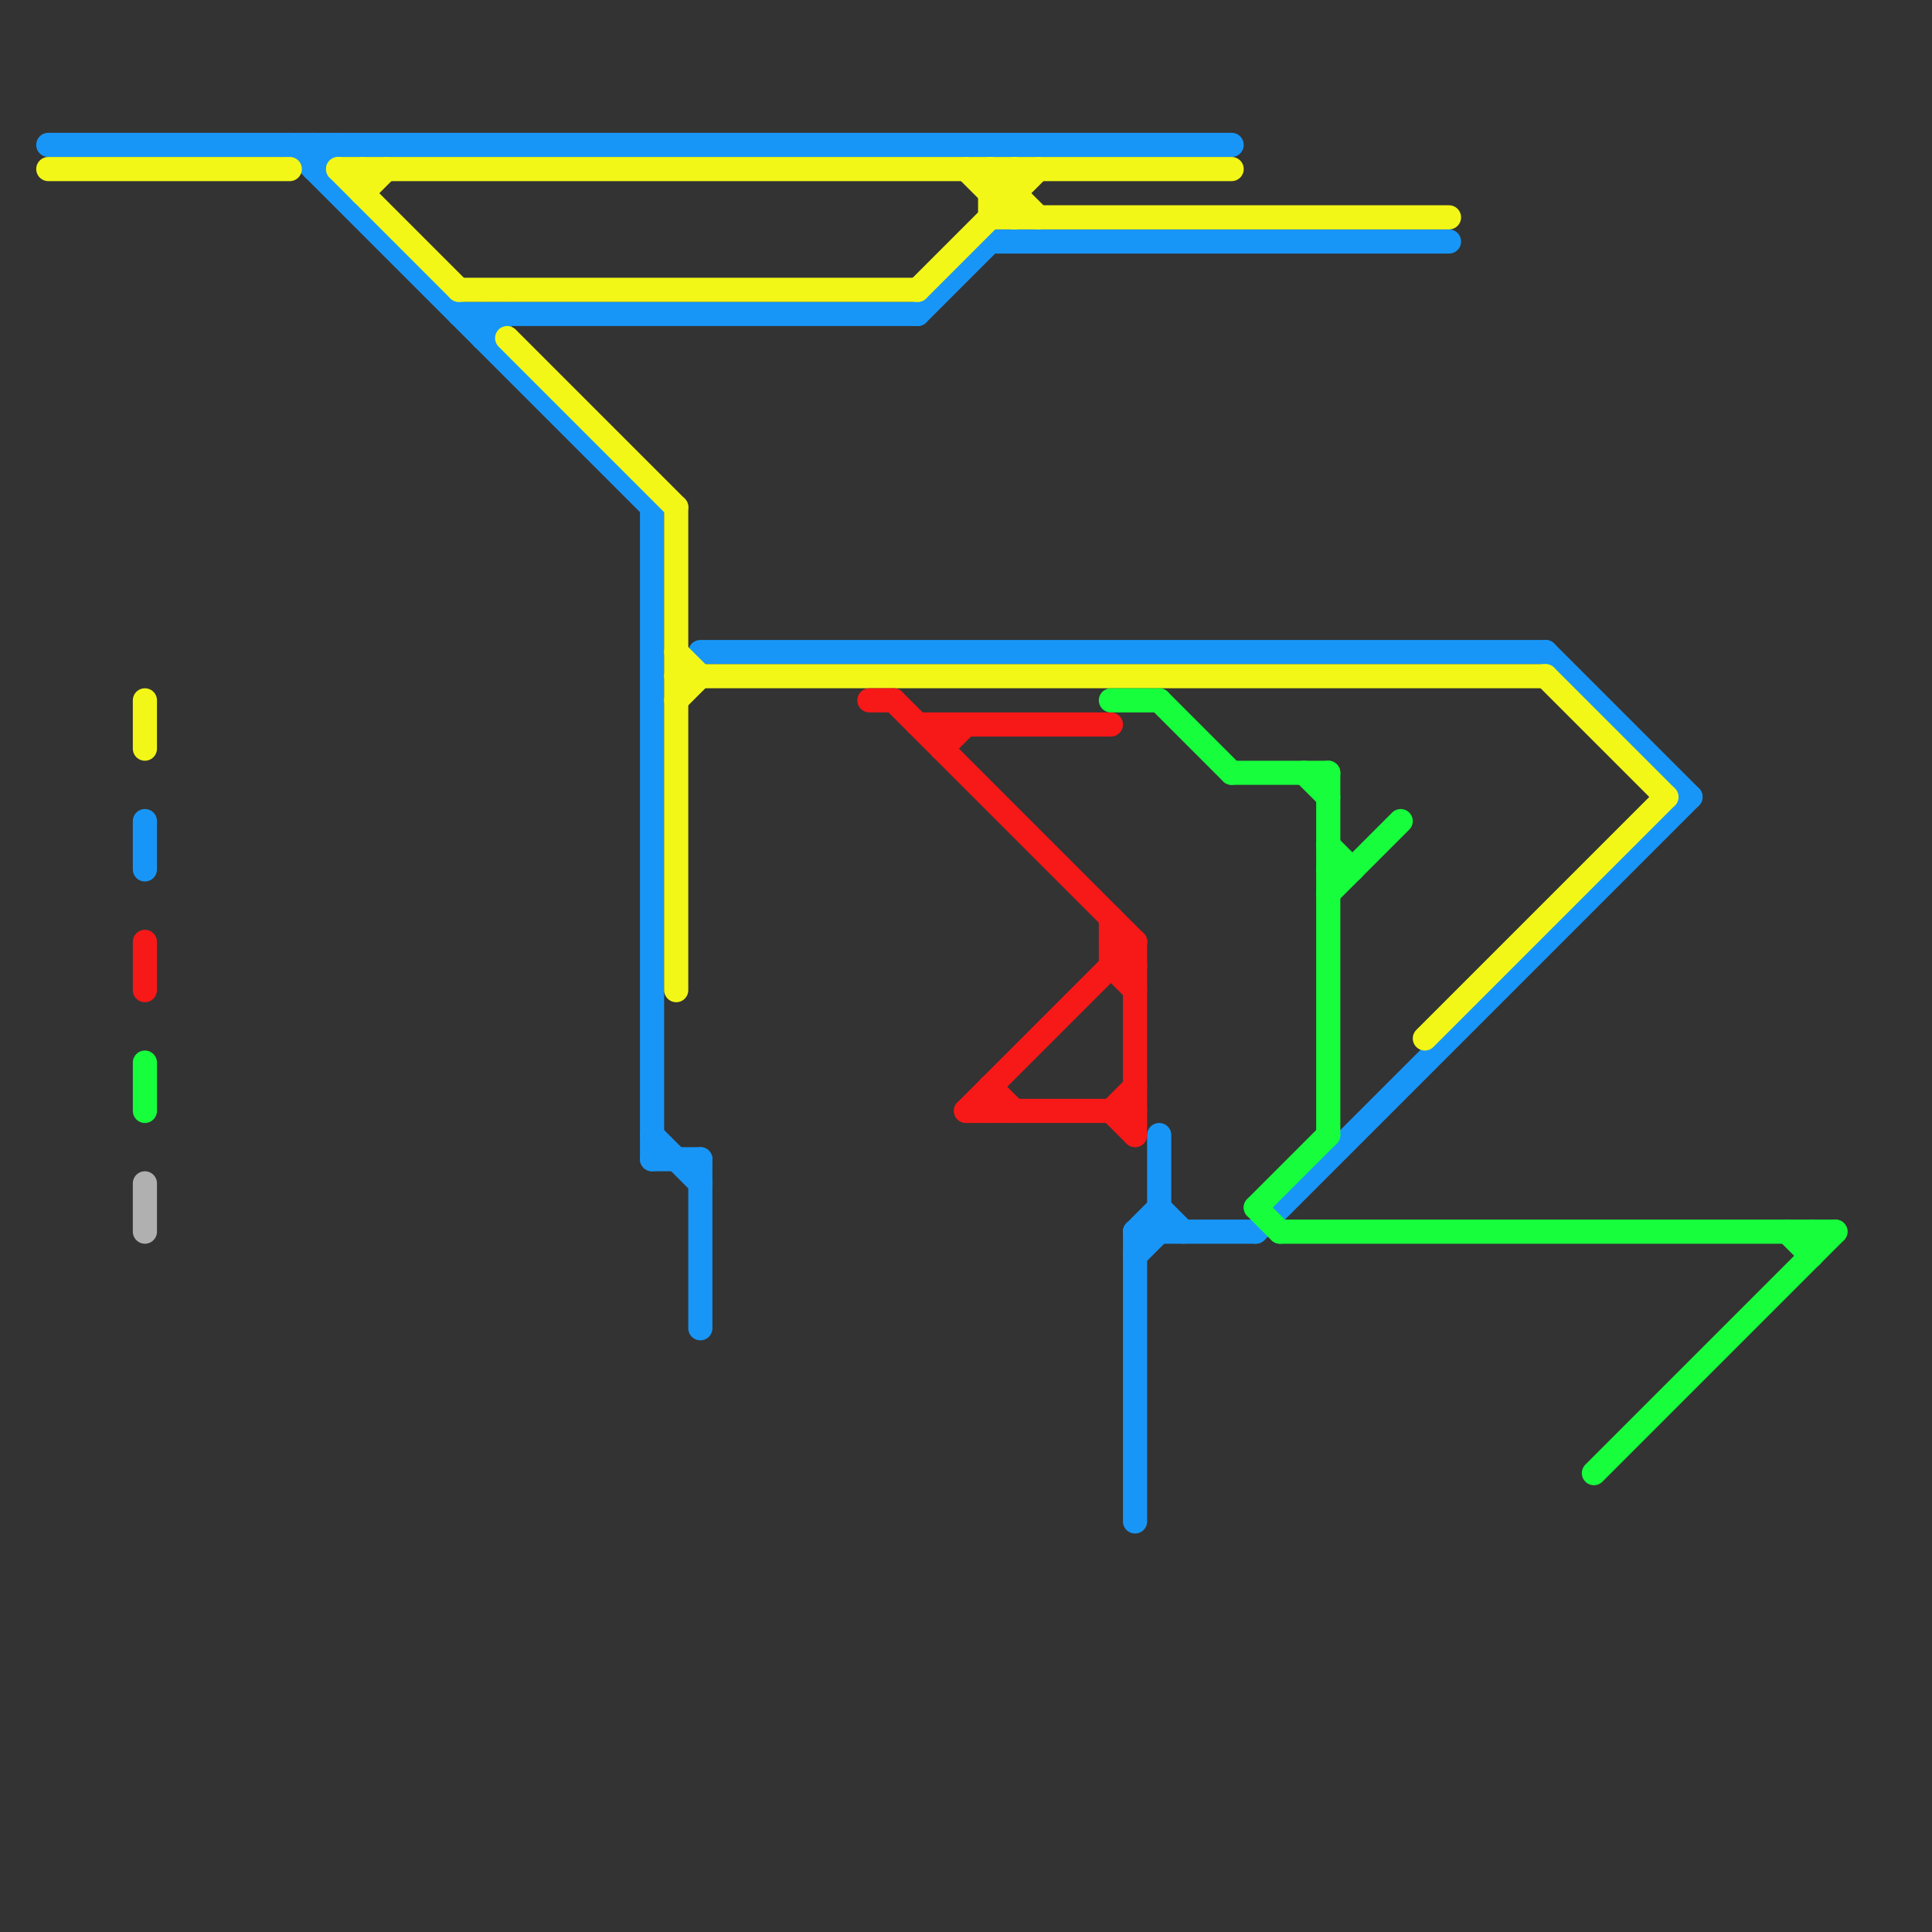 
<svg version="1.1" xmlns="http://www.w3.org/2000/svg" viewBox="0 0 80 80">
<rect x="0" y="0" width="80" height="80" fill="#333333" stroke="none"/>
<style>text { font: 1px Helvetica; font-weight: 600; white-space: pre; dominant-baseline: central; } line { stroke-width: 1; fill: none; stroke-linecap: round; stroke-linejoin: round; } .c0 { stroke: #1896f7 } .c1 { stroke: #f3f718 } .c2 { stroke: #f71818 } .c3 { stroke: #16fe3c } .c4 { stroke: #b0b0b0 }</style><defs><g id="wm-xf"><circle r="1.2" fill="#000"/><circle r="0.9" fill="#fff"/><circle r="0.6" fill="#000"/><circle r="0.3" fill="#fff"/></g><g id="wm"><circle r="0.6" fill="#000"/><circle r="0.3" fill="#fff"/></g></defs><line class="c0" x1="38" y1="13" x2="41" y2="10"/><line class="c0" x1="48" y1="50" x2="49" y2="51"/><line class="c0" x1="48" y1="47" x2="48" y2="51"/><line class="c0" x1="20" y1="14" x2="21" y2="13"/><line class="c0" x1="6" y1="34" x2="6" y2="36"/><line class="c0" x1="41" y1="10" x2="60" y2="10"/><line class="c0" x1="20" y1="13" x2="20" y2="14"/><line class="c0" x1="27" y1="47" x2="29" y2="49"/><line class="c0" x1="47" y1="51" x2="52" y2="51"/><line class="c0" x1="64" y1="27" x2="70" y2="33"/><line class="c0" x1="13" y1="7" x2="14" y2="6"/><line class="c0" x1="29" y1="48" x2="29" y2="55"/><line class="c0" x1="29" y1="27" x2="64" y2="27"/><line class="c0" x1="47" y1="51" x2="48" y2="50"/><line class="c0" x1="52" y1="51" x2="70" y2="33"/><line class="c0" x1="2" y1="6" x2="51" y2="6"/><line class="c0" x1="19" y1="13" x2="38" y2="13"/><line class="c0" x1="13" y1="6" x2="13" y2="7"/><line class="c0" x1="27" y1="21" x2="27" y2="48"/><line class="c0" x1="47" y1="51" x2="47" y2="63"/><line class="c0" x1="47" y1="52" x2="48" y2="51"/><line class="c0" x1="27" y1="48" x2="29" y2="48"/><line class="c0" x1="12" y1="6" x2="27" y2="21"/><line class="c1" x1="15" y1="8" x2="16" y2="7"/><line class="c1" x1="14" y1="7" x2="19" y2="12"/><line class="c1" x1="21" y1="14" x2="28" y2="21"/><line class="c1" x1="41" y1="8" x2="42" y2="8"/><line class="c1" x1="14" y1="7" x2="51" y2="7"/><line class="c1" x1="38" y1="12" x2="43" y2="7"/><line class="c1" x1="28" y1="21" x2="28" y2="41"/><line class="c1" x1="6" y1="29" x2="6" y2="31"/><line class="c1" x1="41" y1="8" x2="42" y2="7"/><line class="c1" x1="28" y1="29" x2="29" y2="28"/><line class="c1" x1="64" y1="28" x2="69" y2="33"/><line class="c1" x1="41" y1="7" x2="43" y2="9"/><line class="c1" x1="41" y1="7" x2="41" y2="9"/><line class="c1" x1="15" y1="7" x2="15" y2="8"/><line class="c1" x1="40" y1="7" x2="42" y2="9"/><line class="c1" x1="28" y1="28" x2="64" y2="28"/><line class="c1" x1="42" y1="7" x2="42" y2="9"/><line class="c1" x1="28" y1="27" x2="29" y2="28"/><line class="c1" x1="19" y1="12" x2="38" y2="12"/><line class="c1" x1="2" y1="7" x2="12" y2="7"/><line class="c1" x1="59" y1="43" x2="69" y2="33"/><line class="c1" x1="41" y1="9" x2="60" y2="9"/><line class="c2" x1="36" y1="29" x2="37" y2="29"/><line class="c2" x1="6" y1="39" x2="6" y2="41"/><line class="c2" x1="46" y1="46" x2="47" y2="45"/><line class="c2" x1="46" y1="38" x2="46" y2="40"/><line class="c2" x1="39" y1="30" x2="39" y2="31"/><line class="c2" x1="47" y1="39" x2="47" y2="47"/><line class="c2" x1="37" y1="29" x2="47" y2="39"/><line class="c2" x1="41" y1="45" x2="42" y2="46"/><line class="c2" x1="46" y1="39" x2="47" y2="40"/><line class="c2" x1="46" y1="46" x2="47" y2="47"/><line class="c2" x1="39" y1="31" x2="40" y2="30"/><line class="c2" x1="46" y1="40" x2="47" y2="41"/><line class="c2" x1="41" y1="45" x2="41" y2="46"/><line class="c2" x1="38" y1="30" x2="46" y2="30"/><line class="c2" x1="46" y1="39" x2="47" y2="39"/><line class="c2" x1="40" y1="46" x2="47" y2="46"/><line class="c2" x1="46" y1="40" x2="47" y2="40"/><line class="c2" x1="40" y1="46" x2="47" y2="39"/><line class="c3" x1="48" y1="29" x2="51" y2="32"/><line class="c3" x1="6" y1="44" x2="6" y2="46"/><line class="c3" x1="52" y1="50" x2="53" y2="51"/><line class="c3" x1="52" y1="50" x2="55" y2="47"/><line class="c3" x1="55" y1="36" x2="56" y2="36"/><line class="c3" x1="74" y1="51" x2="75" y2="52"/><line class="c3" x1="66" y1="61" x2="76" y2="51"/><line class="c3" x1="55" y1="35" x2="56" y2="36"/><line class="c3" x1="53" y1="51" x2="76" y2="51"/><line class="c3" x1="55" y1="37" x2="58" y2="34"/><line class="c3" x1="54" y1="32" x2="55" y2="33"/><line class="c3" x1="51" y1="32" x2="55" y2="32"/><line class="c3" x1="46" y1="29" x2="48" y2="29"/><line class="c3" x1="55" y1="32" x2="55" y2="47"/><line class="c3" x1="75" y1="51" x2="75" y2="52"/><line class="c4" x1="6" y1="49" x2="6" y2="51"/>
</svg>

